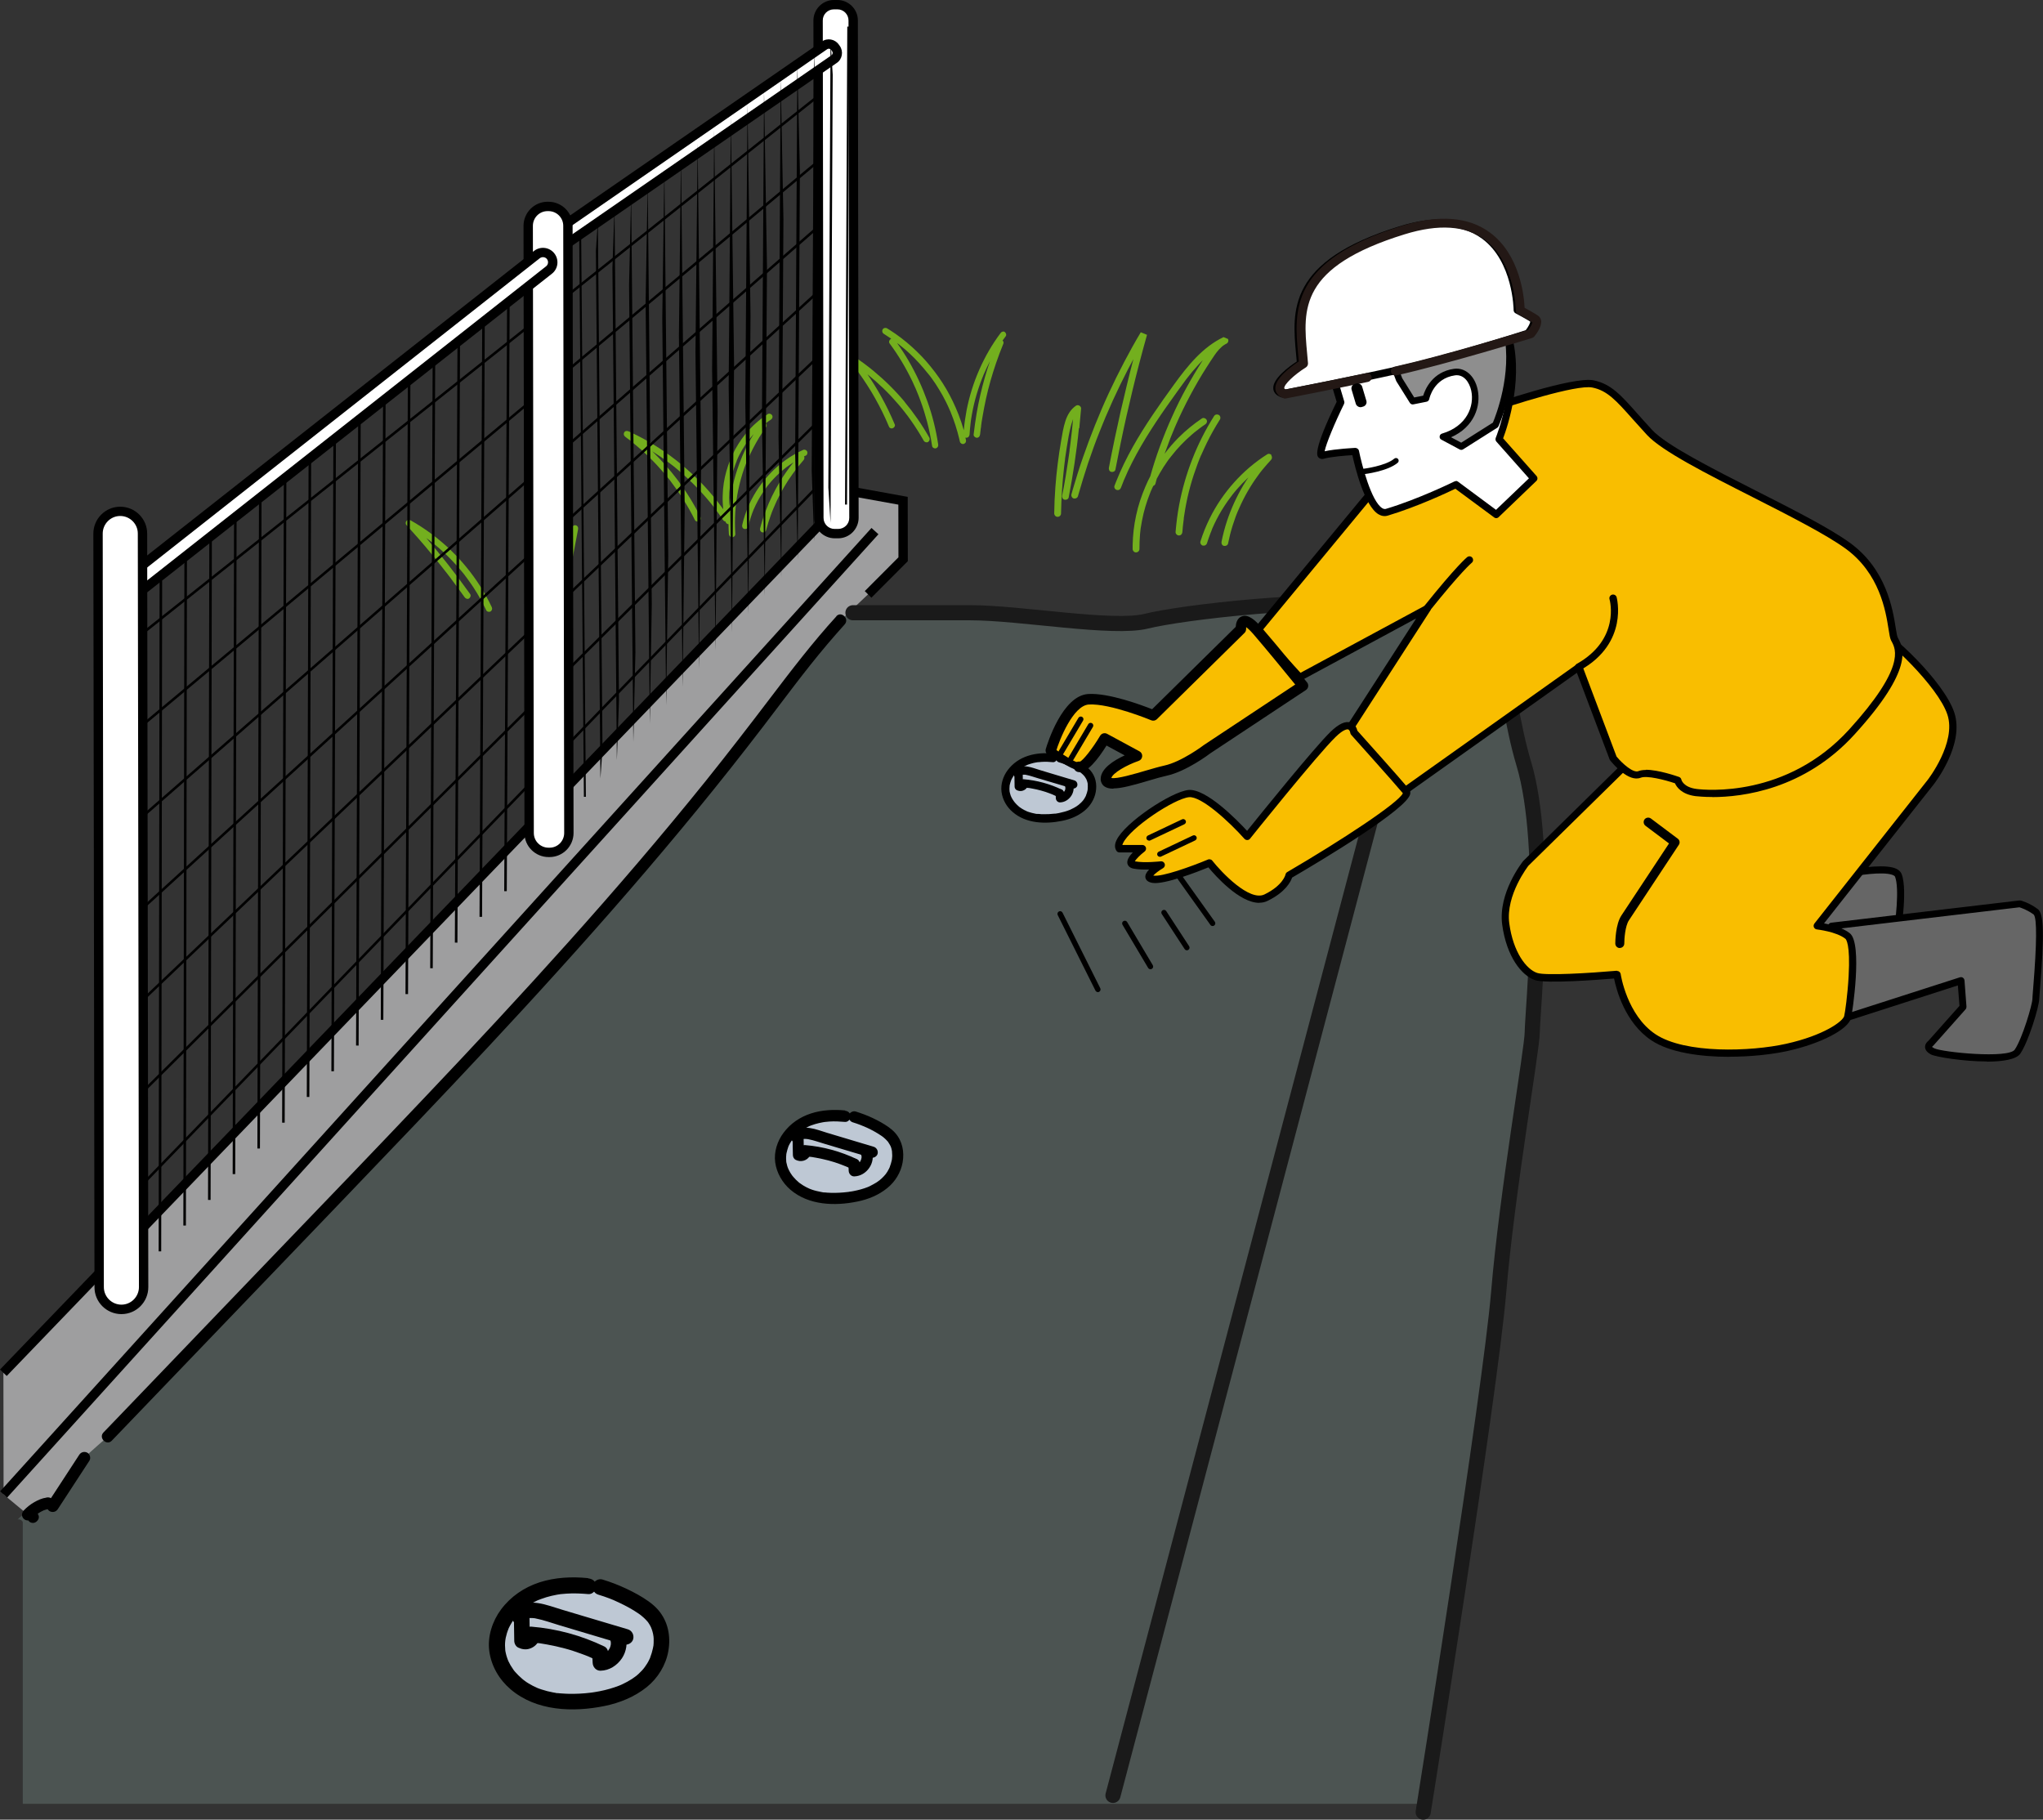 <?xml version="1.0" encoding="UTF-8"?><svg id="_レイヤー_2" xmlns="http://www.w3.org/2000/svg" viewBox="0 0 216 192.38"><rect x="0" y="0" width="216" height="192.38" fill="#333333" stroke="none"/><defs><style>.cls-1{fill:#231815;}.cls-1,.cls-2,.cls-3,.cls-4,.cls-5,.cls-6,.cls-7,.cls-8,.cls-9,.cls-10{stroke-width:0px;}.cls-2{fill:#8e8e8e;}.cls-3{fill:#666;}.cls-4{fill:#000;}.cls-5{fill:#4c5452;}.cls-6{fill:#f9be00;}.cls-7{fill:#bec8d4;}.cls-8{fill:#73af1e;}.cls-9{fill:#fff;}.cls-11{fill:none;stroke:#1a1a1a;stroke-linecap:round;stroke-linejoin:round;stroke-width:1.6px;}.cls-10{fill:#9e9e9f;}</style></defs><g id="Contents"><path class="cls-8" d="M95.64,42.47c-.97-1.16-2.06-2.24-3.23-3.21-.67-.56-1.38-1.08-2.11-1.57-.14-.09-.34-.04-.43.09-.11.14-.08.31.03.44.08.1.16.2.24.3.04.05.08.1.12.15,0,0,0,0,0,0,0,0,.01.02.02.03.02.03.05.06.07.1.16.21.31.42.46.63.31.43.61.87.89,1.31.57.88,1.08,1.8,1.55,2.74.13.26.26.53.38.8.06.14.12.27.18.41.03.06.06.13.08.19.02.04.03.07.05.11,0,.01.01.03.02.04,0,.01.03.08,0,.02.04.08.07.15.15.2.07.04.18.06.26.03.15-.05.31-.24.23-.41-.42-1-.89-1.98-1.42-2.93-.45-.81-.94-1.6-1.46-2.36,0,0,.01,0,.02.01.58.47,1.14.97,1.68,1.49.54.52,1.05,1.07,1.54,1.64.25.29.49.58.72.88.01.01.02.03.03.04,0,0,.02.03.03.04.02.03.04.05.06.08.06.08.12.15.18.23.11.15.22.31.33.46.49.69.94,1.41,1.36,2.15.09.15.31.22.46.12.15-.1.21-.3.12-.46-.76-1.34-1.64-2.61-2.63-3.8Z"/><path class="cls-8" d="M106.25,35.09c-.18-.09-.35-.03-.46.12-.9,1.2-1.65,2.5-2.25,3.87-.61,1.38-1.06,2.83-1.35,4.32-.13.69-.23,1.39-.29,2.09-.16-.57-.35-1.14-.57-1.7-.36-.91-.78-1.8-1.27-2.64-.49-.84-1.05-1.64-1.67-2.4-.6-.75-1.27-1.44-1.98-2.08-.72-.65-1.5-1.25-2.32-1.77-.1-.07-.2-.13-.31-.19-.15-.09-.38-.04-.46.12-.09.16-.04.36.12.46.27.17.53.34.79.52-.02,0-.04.02-.06.03-.14.09-.23.31-.12.46.93,1.25,1.73,2.59,2.4,3.99.08.17.16.35.24.53.04.09.08.18.12.26.02.04.03.08.05.12,0,.02.02.04.03.07,0,0,0,.02.01.03.15.35.29.71.42,1.07.27.73.5,1.47.7,2.22.22.85.4,1.7.53,2.57.03.17.25.29.41.23.19-.06.26-.23.23-.41-.23-1.55-.61-3.07-1.14-4.55-.53-1.48-1.19-2.92-1.98-4.28-.38-.65-.79-1.28-1.23-1.89.02.01.03.02.05.04,0,0,.01,0,.02.01.02.02.04.03.07.05.05.04.09.07.14.11.18.15.37.3.55.45.72.62,1.38,1.3,1.99,2.02.15.18.3.36.45.55.02.02.06.08.02.02.02.02.03.04.05.06.04.05.08.1.12.15.07.09.14.19.21.28.28.38.54.78.78,1.18.25.4.48.82.69,1.24.11.21.21.43.31.65.05.11.1.21.14.32.02.05.04.1.07.15,0,0,0,0,0,0,0,0,0,.02.01.03.01.03.02.06.03.08.36.88.65,1.79.87,2.71.03.11.05.23.08.34.04.17.25.29.41.23.18-.06.27-.23.23-.41-.02-.09-.04-.17-.06-.26.03.01.07.02.1.02.19,0,.32-.15.34-.34.02-.37.06-.75.1-1.12.01-.09.02-.17.03-.26,0-.03,0-.05.01-.08,0-.05.01-.09.02-.14.03-.18.06-.36.09-.54.13-.73.3-1.45.51-2.15.11-.36.22-.71.35-1.07.06-.17.13-.34.19-.51.03-.08.06-.16.1-.24.02-.04.04-.09.05-.13,0-.02.01-.04.02-.05,0,0,0-.02.01-.03.21-.49.44-.97.68-1.44-.19.55-.37,1.11-.53,1.67-.36,1.26-.66,2.54-.88,3.83-.13.75-.23,1.51-.32,2.26-.02.17.17.34.34.34.2,0,.31-.15.34-.34.02-.17.04-.33.06-.5,0-.07.02-.15.03-.22,0-.04.01-.08.02-.12,0,0,0-.01,0-.02,0-.02,0-.04,0-.06.04-.32.09-.64.15-.96.11-.64.23-1.29.37-1.92.28-1.27.64-2.52,1.06-3.75.24-.7.5-1.39.78-2.07.04-.11,0-.24-.09-.32.11-.15.21-.3.33-.45.11-.14.03-.38-.12-.46ZM102.67,44.57c0-.06,0-.02,0,0h0Z"/><path class="cls-8" d="M77.89,48.74s-.01.03,0,0h0Z"/><path class="cls-8" d="M78.91,48.97c.03-.09.07-.18.11-.26.02-.04.04-.09.05-.13,0,0,0,0,0-.01.01-.03.03-.06.04-.09.15-.36.32-.71.5-1.06.41-.79.87-1.56,1.4-2.28.08-.12.05-.29-.04-.4.01-.01.03-.02.04-.03.08-.06.17-.12.25-.18.08-.06.17-.11.25-.17.15-.09.22-.3.12-.46-.09-.15-.3-.22-.46-.12-.71.46-1.37,1.01-1.94,1.63-.57.62-1.07,1.32-1.48,2.06-.41.75-.73,1.55-.96,2.37-.23.82-.36,1.66-.38,2.51-.02.5,0,.99.06,1.49-.35-.49-.72-.96-1.1-1.42-.58-.7-1.2-1.37-1.86-2-.66-.63-1.34-1.23-2.06-1.79-.73-.57-1.5-1.1-2.29-1.59-.77-.48-1.58-.91-2.4-1.3-.1-.05-.2-.1-.31-.14-.16-.07-.37-.05-.46.12-.09.18-.03.35.12.46.07.06.15.11.22.17.04.03.07.06.11.08,0,0,.02.01.03.02.01.01.05.04.06.04.15.11.29.23.43.35.29.24.58.49.87.74.57.51,1.11,1.04,1.63,1.6.26.28.51.56.76.85.12.15.24.29.36.44.06.07.11.14.17.21.03.04.06.07.09.11.02.02.03.04.05.07,0,0,.01.02.02.03.46.6.9,1.22,1.3,1.86.46.72.88,1.46,1.26,2.23.08.16.31.21.46.12.16-.1.2-.29.12-.46-.69-1.38-1.5-2.69-2.43-3.92-.81-1.07-1.7-2.08-2.66-3.01.62.39,1.23.81,1.82,1.25.04.03.09.07.13.1.02.02.04.03.06.05,0,0,0,0,0,0,0,0,0,0,.01,0,.09.07.19.15.28.22.18.14.35.29.52.43.34.29.67.58.99.89.66.62,1.29,1.27,1.88,1.96.17.19.33.39.49.58.08.1.16.2.24.3.02.02.03.04.05.06,0,0,.01.02.02.03,0,0,0,0,0,.01.04.05.08.1.12.15.31.4.6.82.88,1.24.06.09.16.15.26.16,0,0,0,.02,0,.03.04.14.17.24.31.25,0,.35.02.7.04,1.04.01.17.15.34.34.34.17,0,.35-.15.34-.34-.05-.79-.05-1.58,0-2.38.01-.19.03-.39.05-.58,0-.09.02-.19.03-.28,0-.05.01-.09.02-.14,0-.03,0-.06.01-.08-.01.08,0-.01,0-.02.05-.39.12-.79.2-1.18.16-.77.37-1.53.63-2.28.07-.19.14-.38.21-.56ZM77.13,53.6c-.03-.31-.04-.63-.04-.94,0-.41.03-.81.08-1.22,0-.02,0-.05,0-.07,0,0,0,0,0,0,0-.05.01-.1.02-.15.02-.1.03-.21.05-.31.04-.2.08-.4.13-.6.1-.39.22-.78.36-1.16.04-.1.07-.19.11-.29.02-.04.04-.09.05-.13,0,0,0,0,0,0,0,0,0-.01,0-.02.01-.03.02-.05.03-.08.08-.19.17-.37.26-.55.19-.36.39-.72.62-1.06.11-.17.23-.33.35-.49.01-.02.02-.03.04-.05,0,0,.01-.02.02-.03.03-.04.06-.08.1-.12.06-.08.13-.15.19-.23.06-.07.12-.14.18-.21-.61,1-1.12,2.05-1.52,3.15-.54,1.46-.89,2.99-1.04,4.55Z"/><path class="cls-8" d="M84.9,47.57c-1.25.57-2.39,1.38-3.35,2.36-.96.98-1.76,2.12-2.33,3.37-.32.71-.58,1.45-.75,2.21-.04.17.05.37.23.41.17.04.37-.05.41-.23.07-.33.16-.65.26-.97.05-.16.11-.32.16-.47.03-.08.06-.16.09-.23.01-.03.03-.07.04-.1,0-.02.02-.04.02-.06,0,0,0,0,0,.01,0-.01,0-.02.01-.02.26-.61.58-1.2.95-1.76.09-.14.19-.28.28-.41.04-.06.09-.12.13-.18.02-.03.05-.06.07-.09,0,0,0,0,0,0,.02-.02.04-.05.05-.07.21-.26.42-.51.65-.75.23-.24.46-.47.71-.69.12-.11.25-.22.38-.32.06-.05.12-.1.19-.15,0,0,0,0,0,0,.02-.02.04-.03.06-.05.03-.03.07-.05.1-.07.2-.15.41-.29.63-.43-.53.66-1.02,1.35-1.45,2.07-.59.98-1.1,2.02-1.5,3.1-.23.6-.42,1.2-.58,1.82-.04.17.06.37.23.41.18.04.36-.05.41-.23.14-.54.31-1.08.5-1.6.09-.26.19-.52.3-.77,0-.01.01-.03.02-.04.01-.03.03-.06.04-.09.03-.07.06-.14.09-.21.06-.13.11-.25.17-.38.48-1.01,1.04-1.98,1.7-2.88.09-.12.18-.25.27-.37.03-.03.05-.07.08-.1,0,0,0-.01.01-.02,0,0,.01-.02.02-.03.05-.06.09-.12.14-.18.2-.25.4-.49.61-.73.1-.11.13-.27.06-.4.06-.03.13-.06.19-.09.16-.07.21-.32.12-.46-.11-.17-.29-.2-.46-.12ZM84.22,49.57s0,0,0,0h0Z"/><path class="cls-8" d="M59.97,68.68c-.18-1.66-.17-3.34-.03-5,.03-.41.07-.83.12-1.24.02-.21.05-.42.08-.64,0-.05.01-.1.02-.15,0-.02,0-.04,0-.07,0,0,0-.04,0-.06,0-.02,0-.05,0-.05,0-.02,0-.04,0-.07,0-.06.02-.12.03-.18.12-.83.26-1.66.4-2.49.17-.93.35-1.86.53-2.78.03-.17-.03-.33-.19-.4-.16-.07-.32,0-.42.14-.93,1.31-1.68,2.74-2.24,4.24-.56,1.51-.91,3.08-1.06,4.68-.08.88-.1,1.77-.05,2.66,0,.17.15.34.34.34.17,0,.35-.15.34-.34-.04-.78-.04-1.57.03-2.35.02-.2.03-.4.06-.6.01-.09.02-.19.03-.28,0-.02,0-.04,0-.06,0,0,0-.01,0-.02,0,0,0,0,0,0,0-.05.01-.1.02-.16.06-.39.13-.77.21-1.16.16-.77.38-1.52.64-2.26.07-.18.13-.37.2-.55.03-.09.07-.18.11-.27.02-.04.04-.09.05-.13,0,0,0-.02.01-.03,0,0,.02-.05.03-.06.15-.36.32-.71.5-1.06.14-.27.28-.53.43-.79-.2,1.08-.4,2.17-.56,3.26-.25,1.68-.42,3.37-.44,5.07,0,.94.03,1.89.13,2.83"/><path class="cls-8" d="M49.32,59.97c-1.06-1.3-2.27-2.45-3.61-3.46-.74-.55-1.51-1.06-2.32-1.51-.15-.08-.33-.05-.43.09-.1.13-.09.32.03.44.86.95,1.71,1.91,2.52,2.9.41.49.81.99,1.2,1.49.1.12.2.25.29.37.05.06.1.12.15.19.02.03.05.06.07.09,0,0,.01.01.02.02,0,.01.02.02.03.04.2.25.39.51.58.77.43.58.86,1.16,1.28,1.75.1.14.3.22.46.12.14-.09.23-.31.12-.46-.76-1.06-1.54-2.11-2.34-3.13-.75-.95-1.52-1.89-2.31-2.81.02.02.04.03.06.05.08.06.16.12.25.18.04.03.08.06.12.09.02.02.04.03.06.05,0,0,0,0,0,0,0,0,0,0,0,0,.16.13.32.25.48.38.31.26.62.53.92.81.6.56,1.16,1.15,1.69,1.77.13.16.26.31.39.47.03.04.07.08.1.13.01.01.02.03.03.04,0,0,.02.02.02.03.06.08.12.16.18.24.24.33.48.66.7,1,.5.77.96,1.58,1.35,2.41.07.16.32.21.46.12.16-.11.2-.29.12-.46-.71-1.51-1.62-2.93-2.68-4.22Z"/><path class="cls-8" d="M120.61,35.13c-.62,1.04-1.21,2.1-1.77,3.17-.56,1.07-1.1,2.16-1.61,3.26-.52,1.12-1,2.25-1.46,3.39-.45,1.12-.87,2.26-1.27,3.4-.4,1.15-.76,2.31-1.1,3.48-.04.14-.08.29-.12.43-.05.18.06.4.25.44.19.04.39-.06.44-.25.33-1.16.68-2.31,1.06-3.46.39-1.15.8-2.29,1.25-3.41.11-.28.22-.56.34-.84.06-.14.11-.27.17-.41.03-.07.06-.13.08-.2,0-.02.01-.03.02-.05,0,0,0,0,0,0,0,0,0,0,0,0,.02-.04.03-.07.05-.11.24-.56.48-1.11.73-1.66.5-1.1,1.03-2.18,1.58-3.25.19-.36.38-.73.58-1.09-.24.92-.48,1.85-.7,2.78-.45,1.84-.87,3.69-1.26,5.55-.22,1.05-.43,2.1-.63,3.15-.03.18.05.4.25.44.18.04.41-.05.44-.25.36-1.87.74-3.74,1.16-5.61.42-1.85.86-3.69,1.34-5.53.27-1.04.55-2.07.84-3.1"/><path class="cls-8" d="M114.11,45.27c.07-.69.13-1.38.19-2.07.02-.27-.32-.46-.54-.31-.57.39-.91.98-1.12,1.63-.22.67-.33,1.38-.45,2.08-.28,1.63-.49,3.27-.61,4.92-.07.92-.11,1.84-.12,2.76,0,.19.17.37.36.36.2,0,.36-.16.36-.36.03-1.6.13-3.19.31-4.78.02-.2.05-.4.07-.6.01-.09.02-.19.04-.28,0,0,0,0,0,0,0,0,0,0,0,0,0-.02,0-.05,0-.07,0-.05.01-.11.02-.16.06-.4.12-.79.18-1.19.12-.72.23-1.45.42-2.15.04-.17.09-.33.15-.49.01-.04.03-.07.04-.11,0,0,0-.01,0-.02,0-.01,0-.02.01-.03,0-.02.02-.04.03-.06-.08.83-.16,1.66-.27,2.49-.02.15-.04.3-.06.46,0,.07-.02.14-.03.21,0,.04,0,.07-.01.11,0,.02,0,.04,0,.05,0,0,0,0,0,.01-.04.3-.08.61-.13.91-.09.6-.18,1.19-.28,1.79-.11.68-.24,1.35-.37,2.02-.04.18.05.4.25.44.18.04.4-.05.44-.25.23-1.2.44-2.41.62-3.62.18-1.22.34-2.45.46-3.68Z"/><path class="cls-8" d="M129.36,35.64c-1.09.52-2.05,1.28-2.89,2.14-.85.87-1.6,1.85-2.32,2.84-.78,1.07-1.54,2.15-2.28,3.24-.74,1.1-1.45,2.22-2.1,3.38-.66,1.18-1.26,2.4-1.76,3.66-.06.15-.12.3-.18.46-.07.18.07.4.25.44.21.05.37-.06.44-.25.06-.15.12-.3.18-.46.03-.08.06-.15.09-.23.01-.04.03-.07.04-.11,0-.01.01-.03.02-.04,0,0,.01-.02.02-.04.13-.3.26-.61.4-.91.28-.59.58-1.18.89-1.75.63-1.16,1.33-2.28,2.06-3.39.73-1.1,1.49-2.17,2.26-3.24.17-.24.35-.49.53-.73.09-.12.18-.24.27-.37.04-.06.08-.11.12-.16.02-.03.04-.05.06-.08.01-.02.02-.03.04-.05,0,0,0,0,0,0,0,0,0,0,0,0,.36-.47.74-.93,1.14-1.36.17-.19.35-.37.53-.55-.61.95-1.19,1.92-1.73,2.91-.55,1-1.06,2.02-1.52,3.06-.48,1.05-.91,2.13-1.31,3.21-.37,1.01-.7,2.04-.99,3.08-.19.36-.36.72-.52,1.1-.42.98-.76,2-.98,3.04-.23,1.04-.35,2.1-.37,3.17,0,.13,0,.26,0,.39,0,.19.16.37.36.36.19,0,.36-.16.36-.36,0-.52.02-1.03.06-1.55.01-.13.03-.26.04-.38,0-.06.01-.12.02-.18,0-.01,0-.03,0-.04,0-.08,0,.01,0,.01,0,0,.01-.1.02-.11.04-.25.08-.5.13-.75.19-1.01.49-2,.87-2.95.02-.06.05-.12.07-.18.01-.03.02-.06.04-.09.01-.03,0,0,0,.02,0-.02.01-.03.02-.05.05-.12.1-.24.16-.35.01-.02.02-.05.03-.07.11-.04.2-.12.23-.24.05-.17.1-.34.14-.52.22-.41.45-.82.7-1.21.14-.22.28-.43.43-.64.07-.11.15-.21.23-.31.04-.05.07-.1.11-.14.02-.03.04-.05.06-.08,0,0,0,0,0,0,0,0,.01-.02.02-.02.32-.41.65-.8,1.01-1.17.35-.37.73-.73,1.12-1.07.19-.17.39-.33.59-.48.01-.01.03-.02.04-.03,0,0,0,0,0,0,0,0,0,0,0,0,.01-.01.03-.02.04-.03.05-.04.1-.08.15-.12.1-.08.21-.15.31-.23.11-.07.21-.15.32-.22.16-.1.24-.32.13-.49-.1-.16-.33-.24-.49-.13-.88.59-1.71,1.27-2.46,2.02-.53.53-1.03,1.11-1.48,1.71,0-.01,0-.02.01-.03.19-.53.39-1.06.59-1.59.1-.26.21-.52.32-.78.01-.03.02-.06.04-.09,0-.02.02-.04.03-.06,0,0,0,0,0-.01,0,0,0-.02,0-.02,0-.01.01-.03.02-.04.01-.03.03-.07.04-.1.06-.13.11-.26.17-.39.45-1.03.95-2.05,1.48-3.05.53-.99,1.09-1.97,1.7-2.92.29-.46.59-.92.9-1.37.04-.05.07-.1.11-.15.02-.02.03-.05.05-.07,0-.01.02-.02.02-.03,0,0,0,0,0,0,.08-.1.17-.2.25-.3.08-.09.17-.18.27-.27.04-.04.09-.08.13-.11.01,0,.02-.02.03-.03,0,0,.02-.01.03-.02,0,0,0,0,0,0,.02-.01.03-.02.05-.03.1-.07.21-.14.32-.19.17-.09.23-.34.13-.49"/><path class="cls-8" d="M127,48.12s0-.02.01-.03c.02-.05.05-.11.07-.16.17-.38.34-.76.53-1.14.41-.84.87-1.65,1.37-2.44.1-.16.04-.4-.13-.49-.18-.09-.39-.04-.49.13-.91,1.44-1.68,2.96-2.3,4.55-.61,1.56-1.08,3.19-1.39,4.84-.18.95-.3,1.91-.38,2.87-.01.19.18.37.36.36.21,0,.34-.16.36-.36.03-.42.07-.83.13-1.25,0-.05.01-.09.02-.14,0,0,0-.04,0-.06,0-.02,0-.04,0-.04.01-.11.03-.21.05-.31.03-.21.07-.42.1-.63.14-.81.32-1.62.54-2.42.22-.8.48-1.58.77-2.36.07-.2.15-.4.23-.59.04-.09.07-.18.11-.26,0,0,.03-.07.02-.06Z"/><path class="cls-8" d="M134.44,48.12c-.11-.14-.31-.19-.46-.09-1.3.82-2.48,1.83-3.5,2.97-1.02,1.14-1.9,2.42-2.58,3.8-.39.79-.72,1.6-.98,2.44-.06.18.07.4.25.44.2.04.38-.06.44-.25.11-.36.24-.71.37-1.06.03-.08.07-.17.1-.25.02-.04.03-.08.05-.12-.04.08,0,0,0-.02.01-.03.02-.05.03-.08.07-.17.15-.34.23-.51.32-.67.68-1.32,1.09-1.94.21-.32.42-.62.65-.92.03-.03.05-.07.08-.1,0,0,.02-.03.02-.03,0,0,0-.01.01-.02.06-.08.12-.16.18-.23.12-.14.23-.28.35-.42.38-.44.79-.86,1.22-1.26-.2.29-.39.59-.57.89-.69,1.17-1.26,2.42-1.69,3.71-.24.72-.43,1.45-.58,2.2-.04.18.05.4.25.44.18.04.4-.05.44-.25.13-.65.29-1.29.49-1.92.1-.32.21-.63.32-.94.06-.16.12-.32.19-.48.02-.04.03-.07.05-.11,0-.01.02-.06.03-.07.03-.07.06-.13.09-.2.53-1.22,1.2-2.38,1.98-3.45.06-.08.11-.15.17-.23.03-.04.05-.07.08-.11.01-.02.02-.03.04-.05,0,0,0,0,0,0,0,0,0,0,0,0,.11-.15.23-.29.35-.43.24-.29.49-.57.75-.85.12-.13.14-.33.03-.47Z"/><path class="cls-5" d="M150.6,190.7c1.78-11.66,3.55-23.32,5.33-34.98,0,0,5.87-44.27,7.13-53.25,1.25-8.98-2.3-22.35-4.18-30.07-1.88-7.73-3.55-8.14-9.4-8.98-11.19-1.6-30.24,2.19-30.24,2.19-2.42.36-4.87-.09-7.29-.44-7.34-1.04-14.82-1.06-22.17-.07l-.47-.38c-3.15,3.43-5.91,7.2-8.74,10.9-14.28,18.65-30.6,35.61-46.89,52.53-2.65,2.75-5.3,5.5-7.94,8.25-5.1,5.3-10.19,10.59-15.29,15.89l-2.52,2.25c-1.13,1.73-2.27,3.46-3.4,5.19l-.51-.3c-.75.1-1.65.66-2.16,1.22.21-.07.47.06.55.27v29.78h148.21Z"/><path class="cls-10" d="M91.78,62.84l3.71-3.72v-6.19s-5.45-.98-5.45-.98L.36,145.13l.02,12.87,2.57,2.13c1.49-1.5,2.62-.9,2.62-.9l3.34-5.12c.44-.45,2.48-2.22,2.48-2.22,33.52-34.57,56.56-58.95,65.61-71.33,5.49-7.51,11.86-14.96,11.86-14.96l2.91-2.76Z"/><rect class="cls-4" x="-22.22" y="106.58" width="137.33" height=".99" transform="translate(-64.12 69.69) rotate(-47.87)"/><polygon class="cls-4" points=".71 145.47 0 144.79 89.86 51.42 95.97 52.53 95.98 59.33 92.13 63.19 91.43 62.49 94.99 58.92 94.98 53.35 90.2 52.49 .71 145.47"/><rect class="cls-4" x="4.48" y="38.34" width="92.83" height=".27" transform="translate(-12.89 40.03) rotate(-38.49)"/><rect class="cls-4" x="3.62" y="46.71" width="94.35" height=".27" transform="translate(-18.22 43.42) rotate(-39.84)"/><rect class="cls-4" x="2.75" y="55.09" width="95.92" height=".27" transform="translate(-23.81 46.95) rotate(-41.11)"/><rect class="cls-4" x="1.84" y="63.46" width="97.55" height=".27" transform="translate(-29.64 50.73) rotate(-42.38)"/><rect class="cls-4" x=".92" y="71.84" width="99.22" height=".27" transform="translate(-35.7 54.7) rotate(-43.6)"/><rect class="cls-4" x="-.03" y="80.21" width="100.93" height=".27" transform="translate(-41.96 58.86) rotate(-44.79)"/><rect class="cls-4" x="-.99" y="88.59" width="102.68" height=".27" transform="translate(-48.43 63.24) rotate(-45.96)"/><path class="cls-4" d="M88.43,65.16c-2.51,2.75-4.77,5.71-7.02,8.67s-4.49,5.86-6.8,8.74c-4.67,5.8-9.52,11.45-14.49,17-4.97,5.55-10.05,11.01-15.18,16.41-5.19,5.48-10.43,10.92-15.66,16.36-5.44,5.66-10.87,11.33-16.31,16.99-.68.7-1.35,1.41-2.03,2.11-.55.57.32,1.45.88.87,5.44-5.67,10.88-11.34,16.33-17.01,5.26-5.48,10.52-10.95,15.76-16.45,5.14-5.4,10.24-10.83,15.23-16.36,4.99-5.52,9.88-11.14,14.6-16.91,2.36-2.88,4.67-5.8,6.93-8.75s4.43-5.92,6.82-8.74c.59-.7,1.2-1.39,1.81-2.07.54-.59-.34-1.46-.88-.87h0Z"/><path class="cls-4" d="M8.38,153.8c-1.11,1.71-2.23,3.41-3.34,5.12-.18.27-.06.7.22.85.31.16.66.07.85-.22,1.11-1.71,2.23-3.41,3.34-5.12.18-.27.06-.7-.22-.85-.31-.16-.66-.07-.85.22h0Z"/><path class="cls-4" d="M4.91,158.33c-.46.06-.9.26-1.3.49s-.78.53-1.1.87c-.18.2-.25.51-.1.75s.43.36.7.28c.03,0,.05-.01.08-.02l-.16.02s.07,0,.11,0l-.16-.02s.05.02.08.02c-.1-.05-.13-.06-.07-.03.04.02.03.02-.02-.02-.12-.09.06.09-.03-.03-.04-.05-.04-.06-.02-.02.03.06.02.03-.03-.07.06.15.14.28.28.37.13.08.33.11.48.06.29-.1.55-.44.43-.76-.1-.26-.25-.48-.5-.61s-.53-.17-.8-.09c.2.34.4.69.6,1.03.13-.14.28-.27.43-.4.06-.05-.03.02-.04.03.02-.02.05-.03.07-.05.04-.03.08-.06.13-.09.09-.06.18-.12.27-.17.09-.05.17-.1.26-.14.05-.02.09-.04.14-.07.11-.05-.11.04-.04.02.02,0,.04-.02.06-.02.19-.07.38-.12.57-.15.14-.02.3-.17.37-.28.08-.13.11-.33.06-.48s-.14-.29-.28-.37c-.16-.08-.3-.09-.48-.06h0Z"/><path class="cls-9" d="M88.33.5h.11c.99,0,1.8.81,1.8,1.8v52.32c0,.99-.81,1.8-1.8,1.8h-.11c-.99,0-1.8-.81-1.8-1.8V2.3c0-.99.81-1.8,1.8-1.8Z" transform="translate(-.04 .14) rotate(-.09)"/><path class="cls-4" d="M88.62,56.91h-.37c-1.19,0-2.17-.97-2.17-2.16l-.08-52.58c0-1.19.97-2.17,2.16-2.17h.37c1.19,0,2.17.97,2.17,2.16l.08,52.58c0,1.19-.97,2.17-2.16,2.17ZM88.16.99c-.65,0-1.18.53-1.17,1.18l.08,52.58c0,.65.53,1.18,1.18,1.17h.37c.65,0,1.18-.53,1.17-1.18l-.08-52.58c0-.65-.53-1.18-1.18-1.17h-.37Z"/><path class="cls-9" d="M55.76,14.59h35.03c.44,0,.8.36.8.8v.17c0,.44-.36.8-.8.8h-35.03c-.44,0-.8-.36-.8-.8v-.17c0-.44.36-.8.8-.8Z" transform="translate(4.2 44.41) rotate(-34.66)"/><path class="cls-4" d="M58.91,26.8c-.41,0-.82-.19-1.07-.56h0s-.1-.14-.1-.14c-.2-.28-.27-.63-.21-.97.06-.34.25-.64.54-.83l28.82-19.91c.59-.41,1.39-.26,1.8.33l.1.14c.2.28.27.63.21.97-.06.34-.25.64-.54.83l-28.82,19.91c-.22.15-.48.23-.73.23ZM58.66,25.68c.09.14.29.17.42.08l28.82-19.91c.07-.05.11-.11.13-.2s0-.16-.05-.23l-.1-.14c-.09-.14-.29-.17-.42-.08l-28.82,19.91c-.07.05-.11.11-.13.2-.01.08,0,.16.05.23l.1.14Z"/><rect class="cls-9" x="55.89" y="21.82" width="4.21" height="68.29" rx="2.04" ry="2.04" transform="translate(-.09 .09) rotate(-.09)"/><path class="cls-4" d="M58.1,90.61h-.1c-1.4,0-2.55-1.14-2.55-2.54l-.1-64.19c0-1.4,1.14-2.55,2.54-2.55h.1c1.4,0,2.55,1.14,2.55,2.54l.1,64.19c0,1.4-1.14,2.55-2.54,2.55ZM57.89,22.32c-.86,0-1.55.7-1.55,1.56l.1,64.19c0,.86.7,1.55,1.56,1.55h.1c.86,0,1.55-.7,1.55-1.56l-.1-64.19c0-.86-.7-1.55-1.56-1.55h-.1Z"/><path class="cls-9" d="M13.35,62.42h0c-.35-.45-.27-1.1.17-1.45L56.77,26.92c.45-.35,1.1-.27,1.45.17h0c.35.45.27,1.1-.17,1.45L14.8,62.59c-.45.35-1.1.27-1.45-.17Z"/><path class="cls-4" d="M14.16,63.31c-.45,0-.9-.2-1.21-.58h0c-.25-.32-.36-.72-.32-1.13s.25-.77.57-1.02L56.46,26.53c.66-.52,1.63-.41,2.15.26.52.66.41,1.63-.26,2.15L15.11,62.98c-.28.22-.61.33-.94.33ZM13.74,62.11c.18.23.52.27.76.09L57.74,28.15c.23-.18.27-.52.09-.76-.18-.23-.52-.27-.76-.09L13.83,61.36c-.11.09-.18.22-.2.36-.02.14.02.28.11.4h0Z"/><path class="cls-9" d="M12.84,138.43h0c-1.29,0-2.35-1.05-2.35-2.35l-.12-79.67c0-1.29,1.05-2.35,2.35-2.35h0c1.29,0,2.35,1.05,2.35,2.35l.12,79.67c0,1.29-1.05,2.35-2.35,2.35Z"/><path class="cls-4" d="M12.84,138.93c-1.57,0-2.85-1.27-2.85-2.84l-.12-79.67c0-1.57,1.27-2.85,2.84-2.85s2.85,1.27,2.85,2.84l.12,79.67c0,1.57-1.27,2.85-2.84,2.85ZM12.71,54.55c-1.02,0-1.85.84-1.85,1.86l.12,79.67c0,1.02.84,1.85,1.86,1.85s1.85-.84,1.85-1.86l-.12-79.67c0-1.02-.84-1.85-1.86-1.85Z"/><rect class="cls-4" x="-18.49" y="96.7" width="70.91" height=".27" transform="translate(-79.9 113.67) rotate(-89.92)"/><rect class="cls-4" x="-15.56" y="94.29" width="70.29" height=".27" transform="translate(-74.88 113.86) rotate(-89.91)"/><rect class="cls-4" x="-12.64" y="91.88" width="69.67" height=".27" transform="translate(-69.86 114.04) rotate(-89.89)"/><rect class="cls-4" x="-9.71" y="89.47" width="69.06" height=".27" transform="translate(-64.85 114.23) rotate(-89.88)"/><rect class="cls-4" x="-6.79" y="87.06" width="68.44" height=".27" transform="translate(-59.83 114.42) rotate(-89.86)"/><rect class="cls-4" x="-3.86" y="84.65" width="67.82" height=".27" transform="translate(-54.81 114.61) rotate(-89.85)"/><rect class="cls-4" x="-.94" y="82.24" width="67.21" height=".27" transform="translate(-49.8 114.8) rotate(-89.84)"/><rect class="cls-4" x="1.99" y="79.82" width="66.59" height=".27" transform="translate(-44.79 114.99) rotate(-89.82)"/><rect class="cls-4" x="4.91" y="77.41" width="65.97" height=".27" transform="translate(-39.78 115.19) rotate(-89.81)"/><rect class="cls-4" x="7.84" y="75" width="65.36" height=".27" transform="translate(-34.77 115.38) rotate(-89.79)"/><rect class="cls-4" x="10.76" y="72.59" width="64.74" height=".27" transform="translate(-29.76 115.58) rotate(-89.78)"/><rect class="cls-4" x="13.69" y="70.18" width="64.12" height=".27" transform="translate(-24.75 115.77) rotate(-89.77)"/><rect class="cls-4" x="16.61" y="67.77" width="63.51" height=".27" transform="translate(-19.75 115.97) rotate(-89.75)"/><rect class="cls-4" x="19.54" y="65.35" width="62.89" height=".27" transform="translate(-14.74 116.17) rotate(-89.74)"/><rect class="cls-4" x="22.46" y="62.94" width="62.27" height=".27" transform="translate(-9.74 116.37) rotate(-89.72)"/><rect class="cls-4" x="61.49" y="24.74" width=".21" height="59.5" transform="translate(-.46 .52) rotate(-.48)"/><polygon class="cls-4" points="63.48 82.31 63 26.53 63.21 23.37 63.7 79.15 63.48 82.31"/><polygon class="cls-4" points="65.22 80.37 64.75 28.31 64.97 22 65.44 74.06 65.22 80.37"/><polygon class="cls-4" points="66.96 78.44 66.51 30.1 66.73 20.62 67.18 68.97 66.96 78.44"/><polygon class="cls-4" points="68.7 76.51 68.26 31.89 68.48 19.25 68.91 63.88 68.7 76.51"/><polygon class="cls-4" points="70.43 74.58 70.02 33.68 70.24 17.88 70.65 58.79 70.43 74.58"/><polygon class="cls-4" points="72.17 72.65 71.78 35.46 72 16.51 72.39 53.7 72.17 72.65"/><polygon class="cls-4" points="73.91 70.72 73.53 37.25 73.76 15.14 74.13 48.61 73.91 70.72"/><polygon class="cls-4" points="75.65 68.79 75.29 39.04 75.51 13.77 75.87 43.52 75.65 68.79"/><polygon class="cls-4" points="77.39 66.86 77.04 40.83 77.27 12.4 77.61 38.43 77.39 66.86"/><polygon class="cls-4" points="79.12 64.93 78.8 42.61 79.03 11.03 79.35 33.34 79.12 64.93"/><polygon class="cls-4" points="80.86 63 80.56 44.4 80.78 9.66 81.09 28.25 80.86 63"/><polygon class="cls-4" points="82.6 61.06 82.31 46.19 82.54 8.29 82.83 23.16 82.6 61.06"/><polygon class="cls-4" points="84.34 59.13 84.07 47.98 84.3 6.92 84.57 18.07 84.34 59.13"/><polygon class="cls-4" points="86.08 57.2 85.82 49.76 86.06 5.55 86.31 12.99 86.08 57.2"/><polygon class="cls-4" points="87.81 55.27 87.58 51.55 87.81 4.18 88.04 7.9 87.81 55.27"/><rect class="cls-4" x="64.29" y="27.97" width="50.53" height=".21" transform="translate(61.07 117.5) rotate(-89.73)"/><line class="cls-11" x1="150.47" y1="65.68" x2="117.67" y2="189.81"/><path class="cls-11" d="M150.47,191.58s7.09-44.33,7.98-54.97c.89-10.64,3.55-25.71,3.55-27.49s1.77-19.51-.89-28.37c-2.66-8.87-.89-15.96-11.53-16.85-10.64-.89-24.83.89-28.37,1.77-3.55.89-13.3-.89-18.62-.89h-12.41"/><path class="cls-7" d="M67.35,169.5c-1.22-.73-2.52-1.3-3.88-1.71l-1.31-.13c-2.24-.23-4.6,0-6.53,1.16-1.93,1.15-3.33,3.36-3.08,5.59.23,2.03,1.76,3.76,3.61,4.62,1.85.86,3.98.97,6.01.76,2.28-.24,4.63-.92,6.23-2.57,1.59-1.65,2.14-4.45.73-6.26-.47-.61-1.12-1.06-1.78-1.46Z"/><path class="cls-4" d="M62.15,166.84c-1.7-.17-3.48-.08-5.12.45-1.63.54-3.03,1.49-4.06,2.87-.92,1.24-1.44,2.85-1.24,4.39.21,1.59,1.05,3.02,2.26,4.05,2.71,2.31,6.59,2.44,9.93,1.76,1.61-.33,3.16-.96,4.45-1.99,1.17-.94,2.03-2.32,2.29-3.81.28-1.58-.03-3.18-1.11-4.4-.58-.65-1.35-1.14-2.1-1.57-.8-.45-1.64-.84-2.49-1.17-.41-.16-.84-.3-1.26-.43s-.92.15-1.02.58.13.89.58,1.02c.4.12.79.25,1.18.4.09.03.18.07.27.11.03.01.27.11.15.06.19.08.38.17.57.26.72.34,1.44.72,2.1,1.18.09.06.17.12.25.18-.11-.08.07.06.1.09.15.12.29.25.42.39.06.07.12.14.18.2.09.1-.06-.1,0,0,.02.03.04.05.06.08.1.14.18.29.26.44.01.03.11.23.06.13s.04.11.05.14c.05.15.1.3.13.45.02.07.03.14.04.22.02.13-.02-.02,0-.03,0,0,0,.09.01.09.02.17.03.34.02.51,0,.15,0,.3-.02.45,0,.01,0,.09-.01.1.02-.01.03-.16,0-.03-.01.09-.03.17-.05.26-.07.32-.16.63-.28.94,0,.02-.05.12,0,.02.04-.1-.01.03-.02.05-.03.07-.07.14-.1.21-.07.15-.15.29-.24.43s-.18.27-.28.41c.09-.13-.01.01-.05.06-.06.07-.11.13-.17.2-.11.12-.23.24-.35.35-.06.06-.13.11-.19.17-.04.03-.07.06-.11.09-.06.05-.07.05,0,0-.29.22-.59.42-.91.59-.15.08-.3.16-.45.23-.08.04-.15.07-.23.11-.02,0-.16.07-.07.03s-.11.04-.1.04c-.33.13-.67.24-1.01.34s-.72.19-1.08.26c-.17.03-.34.06-.51.09-.09.01-.17.03-.26.04-.03,0-.16.02,0,0-.05,0-.1.01-.15.02-.79.1-1.59.14-2.38.12-.2,0-.41-.02-.61-.03-.1,0-.19-.02-.29-.02-.04,0-.08,0-.12-.01,0,0-.22-.03-.13-.01s-.05,0-.05,0c-.05,0-.11-.02-.16-.03-.09-.02-.19-.03-.28-.05-.2-.04-.4-.08-.59-.13s-.39-.11-.58-.17c-.09-.03-.18-.06-.27-.09-.04-.01-.3-.12-.18-.07-.33-.14-.64-.3-.95-.49-.14-.08-.27-.17-.4-.27-.03-.02-.21-.16-.14-.1.08.06-.01-.01-.02-.02-.04-.04-.09-.07-.13-.11-.26-.22-.5-.46-.73-.72-.05-.06-.1-.12-.15-.18.1.13-.02-.03-.05-.08-.1-.14-.19-.28-.28-.43-.08-.14-.15-.27-.22-.42-.02-.04-.12-.29-.05-.11-.03-.08-.07-.17-.09-.25-.05-.15-.1-.3-.13-.45-.02-.08-.04-.15-.05-.23,0-.04-.01-.09-.02-.13-.03-.12.02.2,0-.01-.03-.33-.04-.66,0-1,0-.03,0-.07.01-.1-.02.18,0,.06,0,.02.01-.08.03-.16.04-.24.04-.17.08-.33.13-.5.03-.09.06-.17.09-.26.01-.03.1-.24.06-.16-.04.09,0-.01.01-.03.02-.04.04-.08.06-.13.04-.08.08-.17.13-.25.08-.14.16-.28.25-.42.05-.08.1-.16.16-.23.03-.04.19-.25.08-.11.21-.27.44-.52.69-.75.13-.12.26-.23.4-.34.12-.1-.07.05.05-.04.09-.06.17-.12.26-.18.3-.2.62-.38.95-.53.05-.02.09-.04.14-.06.02-.01.15-.06.02,0,.07-.03.14-.06.22-.09.19-.07.39-.14.59-.2.37-.11.76-.2,1.14-.27.09-.02.18-.03.27-.04.1-.02-.01,0-.03,0,.05,0,.1-.01.16-.02.2-.02.39-.04.59-.05.39-.03.79-.03,1.18-.02s.76.04,1.14.07c.43.04.85-.41.83-.83-.02-.49-.37-.78-.83-.83h0Z"/><path class="cls-4" d="M55.63,171.29s.04-.07.05-.1c.07-.14-.02.05-.03.04,0,0,.06-.07.07-.08.1-.11-.03.05-.05.03,0,0,.08-.05.09-.05.14-.1-.13.03-.03,0,.08-.02.16-.05.24-.07.16-.04-.06,0-.05,0,0,0,.1,0,.12,0,.08,0,.16,0,.24,0s.16.01.24.02c.16.01-.02,0-.04,0,.06,0,.13.02.18.03.84.16,1.65.47,2.47.71,1.35.4,2.7.8,4.05,1.21.92.27,1.84.55,2.75.82.42.12.92-.15,1.02-.58s-.13-.89-.58-1.02c-1.57-.47-3.13-.93-4.7-1.4-.74-.22-1.47-.44-2.21-.66-.85-.25-1.7-.58-2.58-.71-1-.15-2.18-.03-2.69.98-.2.39-.11.92.3,1.14.38.2.92.11,1.14-.3h0Z"/><path class="cls-4" d="M56.16,173.64c.31.03.61.06.92.09.27.03-.16-.02.11.02.08.01.17.02.25.04.14.02.28.04.41.07.62.11,1.23.25,1.84.41s1.18.35,1.75.56c.14.05.29.11.43.16.08.03.16.06.23.09l.08.03c-.06-.02-.06-.03,0,0,.3.13.59.26.88.4.39.19.91.12,1.14-.3.2-.37.12-.93-.3-1.14-2.43-1.17-5.04-1.88-7.73-2.1-.43-.04-.85.41-.83.83.02.48.37.79.83.83h0Z"/><path class="cls-4" d="M54.33,170.84c.01.87.03,1.74.04,2.62,0,.28.15.59.41.72.37.18.78.25,1.18.13s.72-.36.93-.71c.23-.37.09-.93-.3-1.14-.41-.22-.89-.09-1.14.3-.01.02-.02.04-.04.06l.13-.17s-.08.09-.12.12l.17-.13c-.06.04-.11.08-.18.11l.2-.08c-.07.03-.13.04-.2.06l.22-.03c-.07,0-.14,0-.21,0l.22.03c-.06,0-.11-.02-.17-.04l.2.08s-.04-.02-.06-.03l.41.72c-.01-.87-.03-1.74-.04-2.62,0-.43-.38-.85-.83-.83s-.84.36-.83.83h0Z"/><path class="cls-4" d="M62.61,174.82c.02.33.03.66.05.98.02.44.36.84.83.83.94-.02,1.75-.55,2.27-1.32.46-.69.64-1.66.33-2.45-.08-.21-.18-.38-.38-.5-.18-.1-.44-.15-.64-.08s-.39.19-.5.38-.16.44-.08.64c.05.13.09.26.11.4l-.03-.22c.02.17.02.34,0,.51l.03-.22c-.03.18-.08.36-.15.53l.08-.2c-.05.12-.11.24-.19.35-.02.03-.04.06-.06.09-.08.12.04-.07.06-.07-.02,0-.12.13-.14.16-.04.05-.09.09-.14.13-.02.02-.04.04-.07.06.2-.18.11-.09.06-.05-.11.08-.23.14-.36.2l.2-.08c-.14.06-.28.1-.43.12l.22-.03c-.07,0-.14.01-.21.02l.83.83c-.02-.33-.03-.66-.05-.98-.02-.43-.37-.85-.83-.83-.43.02-.85.37-.83.83h0Z"/><path class="cls-7" d="M93.07,119.3c-.87-.52-1.8-.93-2.76-1.22l-.94-.09c-1.59-.16-3.27,0-4.65.83-1.37.82-2.37,2.39-2.19,3.98.16,1.45,1.25,2.67,2.57,3.29,1.32.61,2.83.69,4.28.54,1.62-.17,3.3-.66,4.43-1.83,1.13-1.17,1.52-3.17.52-4.46-.34-.43-.8-.75-1.27-1.04Z"/><path class="cls-4" d="M89.37,117.4c-1.21-.12-2.48-.06-3.64.32-1.16.38-2.16,1.06-2.89,2.04-.66.88-1.03,2.03-.88,3.13s.75,2.15,1.61,2.89c1.93,1.65,4.69,1.74,7.07,1.25,1.15-.23,2.25-.68,3.16-1.42.84-.67,1.44-1.65,1.63-2.71.2-1.12-.02-2.27-.79-3.13-.41-.46-.96-.81-1.5-1.12-.57-.32-1.16-.6-1.77-.83-.3-.11-.6-.22-.9-.31s-.66.11-.73.41.1.63.41.73c.28.09.57.18.84.29.06.02.13.05.19.08.02,0,.19.08.11.04.14.06.27.12.41.18.51.24,1.02.52,1.49.84.06.04.12.08.18.13-.08-.06.05.04.07.06.1.09.21.18.3.28.04.05.08.1.13.14.06.07-.05-.07,0,0,.01.02.03.04.04.06.07.1.13.2.19.31.01.02.08.17.05.09s.03.08.04.1c.04.11.07.21.09.32.01.05.02.1.03.15.02.09-.02-.01,0-.02,0,0,0,.06,0,.07.01.12.02.24.02.36,0,.11,0,.21-.02.32,0,0,0,.07,0,.07.01,0,.02-.11,0-.02-.01.06-.02.12-.03.18-.05.23-.12.45-.2.67,0,.01-.03.08,0,.02.03-.07,0,.02-.02.04-.02.05-.05.1-.07.15-.05.1-.11.21-.17.31s-.13.19-.2.29c.07-.09,0,0-.04.04-.04.05-.08.09-.12.14-.08.09-.17.17-.25.25-.04.04-.09.08-.14.12-.03.02-.05.04-.08.07-.04.03-.05.04,0,0-.2.16-.42.3-.65.42-.11.06-.21.11-.32.17-.05.03-.11.05-.16.08-.02,0-.12.05-.05.02s-.08.03-.07.03c-.23.09-.47.17-.72.24s-.51.13-.77.18c-.12.02-.24.05-.36.06-.06,0-.12.02-.18.03-.02,0-.12.01,0,0-.03,0-.07,0-.1.01-.56.07-1.13.1-1.7.09-.15,0-.29-.01-.44-.02-.07,0-.14-.01-.2-.02-.03,0-.06,0-.09,0,0,0-.16-.02-.09-.01s-.03,0-.04,0c-.04,0-.08-.01-.11-.02-.07-.01-.13-.02-.2-.04-.14-.03-.28-.06-.42-.09s-.28-.08-.42-.12c-.06-.02-.13-.04-.19-.07-.03-.01-.21-.08-.13-.05-.23-.1-.46-.22-.67-.35-.1-.06-.19-.12-.28-.19-.02-.01-.15-.11-.1-.07.05.04,0,0-.02-.01-.03-.03-.06-.05-.09-.08-.19-.16-.36-.33-.52-.52-.04-.04-.07-.09-.11-.13.07.09-.01-.02-.04-.05-.07-.1-.14-.2-.2-.3-.06-.1-.11-.2-.16-.3-.01-.03-.09-.21-.04-.08-.02-.06-.05-.12-.07-.18-.04-.11-.07-.21-.09-.32-.01-.05-.03-.11-.04-.16,0-.03-.01-.06-.02-.09-.02-.09.01.14,0-.01-.02-.24-.03-.47,0-.71,0-.02,0-.05,0-.07-.01.13,0,.04,0,.01.01-.06.02-.11.03-.17.03-.12.06-.24.09-.35.02-.06.04-.12.06-.19,0-.02.07-.17.04-.11-.03.07,0-.01,0-.02.01-.03.03-.06.04-.09.03-.06.06-.12.09-.18.05-.1.11-.2.18-.3.04-.06.07-.11.11-.16.02-.03.13-.18.06-.08.15-.19.31-.37.49-.53.09-.09.19-.17.28-.25.09-.07-.05.04.04-.03.06-.04.12-.09.18-.13.22-.14.44-.27.68-.38.03-.02.07-.03.1-.05.02,0,.1-.04.01,0,.05-.02.1-.04.15-.06.14-.05.28-.1.42-.14.27-.08.54-.14.81-.19.06-.01.13-.02.19-.03.07-.01,0,0-.02,0,.04,0,.07,0,.11-.01.14-.02.28-.03.42-.04.28-.02.56-.02.84-.01s.54.03.81.05c.31.03.6-.29.59-.59-.02-.35-.26-.56-.59-.59h0Z"/><path class="cls-4" d="M84.73,120.57s.03-.05.04-.07c.05-.1-.01.04-.02.03,0,0,.05-.05.05-.05.07-.08-.02.03-.03.02,0,0,.06-.03.06-.04.1-.07-.09.02-.02,0,.06-.01.11-.03.17-.05.12-.03-.04,0-.04,0,0,0,.07,0,.08,0,.06,0,.11,0,.17,0s.12,0,.17.01c.11,0-.01,0-.03,0,.04,0,.09.01.13.02.59.11,1.18.33,1.76.5.96.29,1.92.57,2.88.86.65.19,1.31.39,1.96.58.3.09.66-.11.73-.41s-.1-.63-.41-.73c-1.11-.33-2.23-.67-3.34-1-.52-.16-1.05-.31-1.57-.47-.6-.18-1.21-.42-1.83-.51-.71-.11-1.55-.02-1.92.7-.14.27-.08.65.21.81.27.14.66.08.81-.21h0Z"/><path class="cls-4" d="M85.1,122.24c.22.02.44.04.65.07.19.02-.11-.02.08.01.06,0,.12.02.18.03.1.02.2.03.29.05.44.08.88.18,1.31.29s.84.25,1.25.4c.1.04.2.08.31.12.06.02.11.04.17.07l.06.02s-.04-.02,0,0c.21.09.42.18.62.28.28.13.65.09.81-.21.14-.26.09-.67-.21-.81-1.73-.83-3.59-1.34-5.5-1.5-.31-.03-.6.29-.59.59.02.34.26.56.59.59h0Z"/><path class="cls-4" d="M83.8,120.25c0,.62.02,1.24.03,1.86,0,.2.11.42.29.51.27.13.55.17.84.09s.51-.26.66-.5c.17-.26.06-.66-.21-.81-.29-.15-.63-.07-.81.21,0,.01-.02.03-.03.04l.09-.12s-.05.06-.09.09l.12-.09s-.08.06-.13.08l.14-.06s-.09.03-.14.04l.16-.02s-.1,0-.15,0l.16.02s-.08-.02-.12-.03l.14.06s-.03-.01-.05-.02l.29.51c0-.62-.02-1.24-.03-1.86,0-.31-.27-.61-.59-.59s-.6.26-.59.59h0Z"/><path class="cls-4" d="M89.7,123.08c.01.23.02.47.03.7.01.31.26.6.59.59.67-.02,1.25-.39,1.61-.94.33-.49.46-1.18.23-1.74-.06-.15-.13-.27-.27-.35-.13-.07-.31-.11-.46-.06s-.28.13-.35.27-.12.31-.06.46c.04.09.06.19.08.28l-.02-.16c.02.12.02.24,0,.36l.02-.16c-.02.13-.05.25-.1.38l.06-.14c-.04.09-.08.17-.13.25-.01.02-.03.04-.04.06-.06.09.03-.05.04-.05-.02,0-.08.1-.1.11-.03.03-.06.06-.1.09-.02.01-.03.03-.05.04.14-.13.08-.06.04-.03-.08.06-.16.1-.25.14l.14-.06c-.1.04-.2.07-.3.08l.16-.02s-.1,0-.15.01l.59.59c-.01-.23-.02-.47-.03-.7-.01-.31-.26-.61-.59-.59-.31.01-.61.26-.59.59h0Z"/><path class="cls-7" d="M114.1,81.07c-.64-.38-1.33-.69-2.04-.9l-.69-.07c-1.18-.12-2.42,0-3.43.61-1.01.61-1.75,1.76-1.62,2.94.12,1.07.93,1.98,1.9,2.43.97.45,2.09.51,3.16.4,1.2-.12,2.44-.49,3.27-1.35.84-.87,1.13-2.34.39-3.29-.25-.32-.59-.56-.94-.77Z"/><path class="cls-4" d="M111.37,79.67c-.9-.09-1.83-.04-2.69.24-.86.28-1.59.78-2.14,1.51-.49.65-.76,1.5-.65,2.31.11.83.55,1.59,1.19,2.13,1.42,1.22,3.46,1.28,5.22.92.85-.17,1.66-.5,2.34-1.05.62-.5,1.07-1.22,1.21-2,.15-.83-.02-1.67-.59-2.31-.31-.34-.71-.6-1.1-.82-.42-.24-.86-.44-1.31-.62-.22-.08-.44-.16-.66-.23s-.49.08-.54.3.07.47.3.54c.21.06.42.13.62.21.05.02.1.04.14.06.02,0,.14.06.08.03.1.04.2.09.3.13.38.18.75.38,1.1.62.04.03.09.06.13.09-.06-.04.04.03.05.05.08.07.15.13.22.21.03.03.06.07.09.11.05.05-.03-.05,0,0,0,.01.02.03.03.04.05.07.1.15.14.23,0,.02.06.12.03.07s.02.06.03.07c.03.08.05.16.07.24,0,.04.02.08.02.11.01.07-.01,0,0-.02,0,0,0,.05,0,.05,0,.09.01.18.01.27,0,.08,0,.16-.01.24,0,0,0,.05,0,.05,0,0,.01-.08,0-.01,0,.04-.01.09-.02.13-.03.17-.09.33-.15.49,0,0-.03.06,0,.01.02-.05,0,.01-.01.03-.02.04-.03.07-.05.11-.04.08-.08.15-.13.23s-.1.14-.15.21c.05-.07,0,0-.03.03-.03.03-.06.07-.09.1-.06.06-.12.13-.19.18-.03.03-.07.06-.1.09-.02.02-.04.03-.06.05-.03.02-.03.03,0,0-.15.12-.31.22-.48.31-.08.04-.16.08-.24.12-.04.02-.08.04-.12.06-.01,0-.09.04-.04.02s-.06.02-.05.02c-.17.07-.35.13-.53.18s-.38.1-.57.14c-.09.02-.18.03-.27.05-.04,0-.09.01-.13.02-.02,0-.09.01,0,0-.03,0-.05,0-.08,0-.42.05-.83.07-1.25.06-.11,0-.22,0-.32-.02-.05,0-.1,0-.15-.01-.02,0-.04,0-.06,0,0,0-.12-.01-.07,0s-.02,0-.03,0c-.03,0-.06,0-.08-.01-.05,0-.1-.02-.15-.03-.1-.02-.21-.04-.31-.07s-.21-.06-.31-.09c-.05-.02-.09-.03-.14-.05-.02,0-.16-.06-.09-.04-.17-.07-.34-.16-.5-.26-.07-.04-.14-.09-.21-.14-.02-.01-.11-.08-.07-.05.04.03,0,0-.01-.01-.02-.02-.05-.04-.07-.06-.14-.12-.26-.24-.38-.38-.03-.03-.05-.06-.08-.1.05.07-.01-.02-.03-.04-.05-.07-.1-.15-.15-.22-.04-.07-.08-.14-.12-.22,0-.02-.06-.15-.03-.06-.02-.04-.03-.09-.05-.13-.03-.08-.05-.16-.07-.24,0-.04-.02-.08-.03-.12,0-.02,0-.05-.01-.07-.01-.06.01.11,0,0-.02-.17-.02-.35,0-.52,0-.02,0-.04,0-.05,0,.09,0,.03,0,0,0-.04.01-.08.02-.12.02-.09.04-.18.07-.26.01-.05.03-.09.05-.14,0-.02.05-.13.03-.08-.02.05,0,0,0-.01.01-.02.02-.04.03-.07.02-.04.04-.09.07-.13.04-.08.08-.15.13-.22.03-.04.05-.08.08-.12.01-.02.1-.13.04-.06.11-.14.23-.27.36-.39.07-.06.14-.12.21-.18.06-.05-.04.03.03-.02.04-.03.09-.06.14-.09.16-.11.33-.2.5-.28.02-.01.05-.02.07-.03.01,0,.08-.03,0,0,.04-.02.08-.03.11-.05.1-.04.21-.07.31-.1.2-.06.4-.11.6-.14.05,0,.1-.01.14-.02.05,0,0,0-.01,0,.03,0,.05,0,.08,0,.1-.01.21-.02.31-.03.21-.01.41-.02.62-.01s.4.02.6.04c.23.02.45-.22.44-.44-.01-.26-.19-.41-.44-.44h0Z"/><path class="cls-4" d="M107.94,82.01s.02-.03.03-.05c.04-.08-.01.03-.02.02,0,0,.03-.03.04-.04.05-.06-.02.02-.02.02,0,0,.04-.02.05-.03.07-.05-.07.02-.02,0,.04-.01.08-.02.12-.03.09-.02-.03,0-.03,0,0,0,.05,0,.06,0,.04,0,.08,0,.12,0s.09,0,.13,0c.08,0,0,0-.02,0,.03,0,.07.01.1.02.44.08.87.25,1.3.37.71.21,1.42.42,2.13.63.48.14.96.29,1.45.43.22.07.49-.08.54-.3s-.07-.47-.3-.54c-.82-.25-1.65-.49-2.47-.74-.39-.12-.77-.23-1.16-.35-.44-.13-.89-.31-1.35-.38-.53-.08-1.14-.01-1.42.52-.1.2-.06.48.16.6.2.11.49.06.6-.16h0Z"/><path class="cls-4" d="M108.21,83.25c.16.01.32.03.48.05.14.02-.08-.01.06,0,.04,0,.09.01.13.02.07.01.14.02.22.04.33.06.65.13.97.22s.62.18.92.3c.08.03.15.06.23.09.04.02.08.03.12.05l.04.02s-.03-.01,0,0c.16.07.31.14.46.21.21.1.48.06.6-.16.1-.2.06-.49-.16-.6-1.28-.62-2.65-.99-4.06-1.11-.23-.02-.45.21-.44.44.01.25.19.42.44.44h0Z"/><path class="cls-4" d="M107.25,81.77c0,.46.01.92.02,1.38,0,.15.08.31.22.38.2.1.41.13.62.07s.38-.19.49-.37c.12-.19.05-.49-.16-.6-.22-.11-.47-.05-.6.16,0,.01-.01.02-.02.03l.07-.09s-.04.05-.06.07l.09-.07s-.06.04-.09.06l.1-.04s-.07.02-.11.03l.12-.02s-.07,0-.11,0l.12.02s-.06-.01-.09-.02l.1.04s-.02,0-.03-.02l.22.38c0-.46-.01-.92-.02-1.38,0-.23-.2-.45-.44-.44s-.44.19-.44.44h0Z"/><path class="cls-4" d="M111.61,83.87c0,.17.02.34.02.52.01.23.19.44.44.44.5-.01.92-.29,1.19-.69.24-.36.34-.87.17-1.29-.04-.11-.09-.2-.2-.26-.09-.05-.23-.08-.34-.04s-.21.1-.26.2-.09.23-.04.34c.03.07.05.14.06.21l-.02-.12c.01.09.01.18,0,.27l.02-.12c-.01.1-.04.19-.08.28l.04-.1c-.03.06-.06.13-.1.18,0,.02-.02.03-.03.05-.04.06.02-.04.03-.04-.01,0-.06.07-.07.08-.02.02-.05.05-.07.07-.01,0-.02.02-.03.03.1-.09.06-.05.03-.03-.06.04-.12.08-.19.1l.1-.04c-.07.03-.15.05-.22.06l.12-.02s-.07,0-.11,0l.44.44c0-.17-.02-.34-.02-.52-.01-.23-.19-.45-.44-.44-.23.01-.45.19-.44.44h0Z"/><path class="cls-4" d="M116.08,104.89c-.1,0-.2-.06-.26-.16l-3.99-7.99c-.07-.14-.01-.31.13-.38.14-.07.31-.01.38.13l3.99,7.99c.07.14.01.31-.13.38-.04.02-.08.03-.13.03Z"/><path class="cls-4" d="M121.64,102.47c-.1,0-.19-.05-.25-.14l-2.71-4.56c-.08-.14-.04-.31.1-.39.14-.08.31-.04.39.1l2.71,4.56c.08.14.04.31-.1.39-.05.03-.1.04-.15.04Z"/><path class="cls-4" d="M125.49,100.47c-.09,0-.18-.05-.24-.13l-2.42-3.71c-.09-.13-.05-.31.08-.39.13-.09.31-.05.39.08l2.42,3.71c.09.13.05.31-.08.39-.05.03-.1.05-.16.05Z"/><path class="cls-4" d="M128.2,97.9c-.09,0-.18-.04-.23-.12l-3.56-4.99c-.09-.13-.06-.31.07-.4.13-.09.31-.06.4.07l3.56,4.99c.09.13.06.31-.07.4-.05.04-.11.05-.17.05Z"/><path class="cls-3" d="M189.8,93.84c.48-.48,10.27-2.99,10.91-1.28s-.21,6.63-.21,6.63c0,0-7.7,4.28-9.84,3.64s-2.78-7.06-.86-8.98Z"/><path class="cls-4" d="M191.16,103.25c-.23,0-.43-.02-.61-.08-.87-.26-1.56-1.26-1.96-2.83-.58-2.29-.38-5.45.95-6.77h0c.53-.53,7.88-2.43,10.46-1.88.57.12.92.37,1.06.73.67,1.78-.16,6.62-.2,6.82-.02.11-.09.21-.18.26-.74.41-6.82,3.74-9.52,3.74ZM190.05,94.11c-1.11,1.13-1.25,4.02-.74,6.06.32,1.26.86,2.12,1.45,2.3,1.59.48,7.18-2.3,9.4-3.52.24-1.47.68-4.99.2-6.26-.03-.08-.16-.16-.35-.22-2.04-.63-9.32,1.22-9.96,1.65Z"/><path class="cls-3" d="M193,107.74l2.35-.21,11.98-3.85.21,2.78-3.42,3.85s-.64.43.21.86c.86.43,8.13,1.28,8.98,0,.86-1.28,1.92-4.92,1.92-5.56s.86-8.56,0-9.2c-.86-.64-1.71-.86-1.71-.86l-19.89,2.35s-2.35,7.91-.64,9.84Z"/><path class="cls-4" d="M210.08,112.22c-2.49,0-5.4-.48-5.9-.73-.41-.21-.63-.47-.65-.77-.02-.35.24-.6.35-.68l3.29-3.7-.17-2.16-11.53,3.71s-.05.01-.08.02l-2.35.21c-.12.01-.23-.03-.31-.12-1.8-2.02.32-9.36.56-10.19.04-.14.16-.24.31-.26l19.89-2.35s.09,0,.13,0c.04,0,.94.24,1.84.92.63.47.69,2.68.22,8.44-.04.52-.08.94-.08,1.05,0,.77-1.1,4.44-1.99,5.77-.43.64-1.89.85-3.55.86ZM204.27,110.68s.07.07.24.15c.81.41,7.85,1.12,8.51.13.81-1.21,1.86-4.78,1.86-5.36,0-.13.03-.45.08-1.11.39-4.78.41-7.41.06-7.8-.65-.48-1.31-.71-1.51-.77l-19.58,2.32c-.64,2.24-1.82,7.52-.76,9.11l2.11-.19,11.94-3.84c.11-.03.23-.02.32.05.09.06.15.17.16.28l.21,2.78c0,.1-.03.2-.09.27l-3.42,3.85s-.05.04-.07.06c-.02.02-.05.05-.06.07Z"/><path class="cls-6" d="M173.75,79.08l-12.41,12.19s-2.57,3.21-2.14,6.42c.43,3.21,1.93,5.13,3.21,5.56,1.28.43,8.56-.21,8.56-.21,0,0,.64,4.49,3.85,6.63,3.21,2.14,10.27,1.93,14.12,1.07,3.85-.86,6.2-2.35,6.42-3.21.21-.86,1.07-7.7,0-8.56-1.07-.86-3.21-1.07-3.21-1.07l11.98-15.19s3.21-4.06,2.14-7.27c-1.07-3.21-6.63-8.34-8.13-8.98-1.5-.64-22.46,6.84-24.38,12.62Z"/><path class="cls-4" d="M182.85,111.73c-3.12,0-6.33-.46-8.25-1.74-2.81-1.87-3.72-5.4-3.95-6.54-1.59.13-7.16.56-8.36.17-1.4-.47-3.01-2.46-3.47-5.88-.44-3.33,2.11-6.57,2.22-6.71l12.37-12.16c1.22-3.36,8.14-6.89,12.18-8.7,5.11-2.29,11.63-4.52,12.69-4.06,1.63.7,7.24,5.91,8.34,9.22,1.12,3.37-2.07,7.46-2.2,7.63l-11.57,14.66c.76.14,1.97.44,2.73,1.05,1.37,1.09.25,8.49.13,8.95-.3,1.21-3.19,2.71-6.71,3.49-1.63.36-3.87.61-6.17.61ZM170.97,102.65c.19,0,.35.14.38.33,0,.04.66,4.35,3.68,6.36,3.14,2.09,10.1,1.84,13.82,1.01,3.99-.89,5.99-2.37,6.13-2.93.09-.36.36-2.23.47-4.21.19-3.43-.28-3.91-.34-3.96-.97-.77-2.99-.98-3.01-.99-.14-.01-.26-.1-.32-.23-.06-.13-.03-.28.05-.39l11.98-15.19s3.07-3.94,2.08-6.91c-1-3-6.45-8.13-7.91-8.75-1.78-.53-22.05,6.94-23.87,12.39-.02.06-.05.11-.1.15l-12.41,12.19h0s-2.43,3.09-2.03,6.09c.41,3.07,1.81,4.87,2.95,5.25.89.3,5.51.02,8.4-.23.01,0,.02,0,.03,0ZM173.75,79.08h0,0Z"/><path class="cls-6" d="M146.16,50.63l-13.26,16.04,4.49,4.92,13.48-7.27-8.56,13.26,6.13,6.06,18.47-13.12,3.64,9.63s1.71,2.14,2.78,1.71c1.07-.43,4.06.64,4.06.64,0,0,.21,1.07,1.92,1.28,1.71.21,10.05.64,16.47-6.42,6.42-7.06,4.92-8.98,4.49-9.84-.43-.86-.21-6.42-4.92-9.84-4.71-3.42-18.18-8.98-20.96-11.98-2.78-2.99-3.85-4.71-5.99-5.13-2.14-.43-11.34,2.78-11.34,2.78,0,0-6.63,3.21-10.91,7.27Z"/><path class="cls-4" d="M181.03,84.26c-.91,0-1.54-.07-1.76-.09-1.48-.19-2.01-.97-2.18-1.36-1.13-.38-2.97-.84-3.62-.59-1.27.51-2.91-1.43-3.23-1.83-.03-.03-.05-.07-.06-.1l-3.46-9.16-18.06,12.83c-.15.11-.36.09-.49-.04l-6.13-6.06c-.13-.13-.15-.33-.05-.48l7.74-12-12.15,6.56c-.15.08-.35.05-.47-.08l-4.49-4.92c-.13-.14-.13-.36-.01-.51l13.26-16.04s.02-.02.03-.03c4.27-4.06,10.94-7.31,11.01-7.34.99-.35,9.39-3.25,11.58-2.81,1.83.37,2.9,1.57,4.68,3.58.45.5.94,1.06,1.51,1.67,1.49,1.61,6.34,4.07,11.03,6.45,3.81,1.93,7.75,3.93,9.88,5.48,3.85,2.8,4.52,6.99,4.84,9,.07.44.14.85.2.98l.06.12c.55,1.04,1.7,3.22-4.61,10.15-5.32,5.85-11.89,6.63-15.04,6.63ZM174,81.38c1.34,0,3.26.67,3.52.76.13.05.22.15.25.29,0,.03.21.8,1.6.98.95.12,9.54.96,16.14-6.29,5.94-6.54,4.93-8.46,4.5-9.28l-.07-.13c-.12-.23-.18-.62-.27-1.2-.3-1.91-.94-5.88-4.53-8.5-2.08-1.51-5.99-3.5-9.77-5.42-4.97-2.52-9.66-4.9-11.24-6.61-.57-.62-1.07-1.18-1.52-1.68-1.73-1.95-2.69-3.02-4.26-3.33-1.67-.34-8.6,1.88-11.13,2.77-.03.02-6.57,3.21-10.75,7.17l-13.03,15.77,4.06,4.45,13.21-7.13c.15-.08.35-.05.47.08.12.13.14.32.04.47l-8.39,13,5.68,5.61,18.2-12.93c.1-.07.22-.09.34-.05.11.03.21.12.25.23l3.61,9.57c.63.77,1.77,1.76,2.3,1.55.22-.09.5-.13.82-.13Z"/><path class="cls-6" d="M148.69,83.69c-.89-1.08-5.53-6.26-5.53-6.26,0,0-.22-1.73-2.21.22-1.99,1.94-9.08,10.79-9.08,10.79,0,0-4.21-4.75-6.2-4.53-1.99.22-8.19,4.53-7.31,5.82h2.44s-1.99,1.51-.89,1.73c1.11.22,2.88,0,2.88,0,0,0-2.21,1.29-.89,1.51,1.33.22,5.98-1.73,5.98-1.73,0,0,3.76,4.75,5.98,3.67,2.21-1.08,2.44-2.37,2.44-2.37,0,0,13.28-7.77,12.4-8.84Z"/><path class="cls-4" d="M133.14,95.45c-2.1,0-4.62-2.84-5.38-3.75-1.08.44-4.66,1.85-5.92,1.64-.54-.09-.7-.35-.74-.56-.05-.28.12-.57.39-.85-.54.01-1.16,0-1.66-.1-.46-.09-.59-.37-.63-.52-.09-.37.2-.81.57-1.19h-1.41c-.13,0-.25-.06-.32-.17-.14-.21-.26-.57,0-1.11.85-1.86,5.77-5.12,7.59-5.32,1.86-.2,5.15,3.16,6.22,4.32,1.36-1.69,7.04-8.73,8.82-10.47.88-.85,1.58-1.17,2.14-.98.48.17.65.63.7.86.61.68,4.64,5.18,5.47,6.19.11.13.15.31.12.49-.28,1.59-9.45,7.08-12.49,8.85-.15.44-.7,1.54-2.59,2.46-.28.14-.58.2-.89.2ZM127.88,90.85c.12,0,.23.05.3.15.99,1.25,3.92,4.33,5.51,3.56,1.97-.96,2.22-2.09,2.22-2.1.02-.11.09-.21.18-.26,5.75-3.36,11.8-7.34,12.23-8.34-1.01-1.21-5.41-6.11-5.46-6.17-.05-.06-.09-.13-.1-.21,0-.06-.07-.31-.22-.36-.06-.02-.43-.09-1.34.8-1.95,1.9-8.97,10.66-9.04,10.75-.07.09-.18.14-.29.14-.11,0-.22-.04-.3-.13-1.58-1.78-4.57-4.54-5.87-4.4-1.58.17-6.23,3.26-6.97,4.87-.03.07-.05.13-.07.18h2.12c.17,0,.31.11.37.26.05.16,0,.33-.13.43-.47.36-.91.81-1.04,1.04,1.03.2,2.73,0,2.75,0,.18-.02.35.09.41.26s-.01.36-.17.46c-.43.25-.87.59-1.04.79,0,0,.02,0,.02,0,.9.15,3.94-.94,5.77-1.7.05-.02.1-.03.15-.03ZM148.39,83.93h0,0Z"/><path class="cls-6" d="M137.75,72.52l-10.12,6.7s-2.42,1.85-4.42,2.28c-2,.43-6.27,2.14-6.27.86s3.28-2.42,3.28-2.42l-3.42-1.85s-1.85,3.14-2.71,2.99c-.86-.14-2.99-1.71-2.99-1.71,0,0,1.57-5.28,3.99-5.42,2.42-.14,6.84,1.71,6.84,1.71l9.27-9.13s-.14-2,1.71.14c1.85,2.14,4.85,5.85,4.85,5.85Z"/><path class="cls-4" d="M117.71,83.21c-.37,0-.65-.07-.85-.22-.2-.15-.31-.37-.31-.64,0-1.12,1.67-2.02,2.75-2.48l-2.37-1.28c-.77,1.26-2.02,3.01-2.91,2.86-.92-.15-2.93-1.61-3.16-1.78-.13-.1-.19-.26-.14-.42.17-.57,1.72-5.54,4.34-5.69,2.18-.13,5.81,1.25,6.78,1.64l8.97-8.83c0-.3.09-.84.52-1.02.48-.2,1.05.13,1.87,1.07,1.84,2.12,4.83,5.82,4.86,5.86.07.08.1.19.08.3-.02.11-.08.2-.17.26l-10.12,6.7c-.08.06-2.5,1.9-4.55,2.34-.51.11-1.17.31-1.88.51-1.61.47-2.86.82-3.7.82ZM116.79,77.7c.06,0,.13.02.18.05l3.42,1.85c.13.07.21.22.2.37-.01.15-.11.28-.26.33-1.22.42-3.02,1.37-3.02,2.06.32.34,2.72-.37,3.87-.71.72-.21,1.4-.41,1.94-.53,1.89-.4,4.24-2.19,4.27-2.21l9.79-6.48c-.78-.96-3.07-3.77-4.57-5.51-.73-.85-1.01-.86-1.01-.86h0s-.04.26-.02.43c0,.11-.03.22-.11.3l-9.27,9.13c-.11.11-.28.14-.42.08-.04-.02-4.36-1.81-6.67-1.68-1.66.1-3.06,3.34-3.56,4.88.83.59,2.1,1.4,2.61,1.48.34,0,1.44-1.34,2.31-2.81.07-.12.2-.19.33-.19Z"/><path class="cls-4" d="M117.71,83.38c-.41,0-.72-.08-.96-.25-.24-.18-.38-.46-.38-.77,0-1.11,1.41-1.98,2.54-2.5l-1.92-1.04c-.91,1.46-2.08,2.96-3,2.8-.3-.05-.51-.34-.46-.64s.33-.51.64-.46c.3-.08,1.33-1.36,2.14-2.73.15-.26.48-.35.74-.21l3.42,1.85c.19.1.31.31.29.53-.02.22-.16.41-.37.48-1.3.45-2.74,1.28-2.89,1.81.58.13,2.55-.46,3.64-.78.72-.21,1.41-.41,1.95-.53,1.85-.4,4.18-2.16,4.2-2.18l9.65-6.39c-.87-1.07-3.02-3.7-4.45-5.36-.36-.41-.6-.61-.74-.71,0,.06,0,.12,0,.17,0,.16-.05.32-.16.43l-9.27,9.13c-.16.16-.4.2-.6.12-.04-.02-4.34-1.8-6.6-1.67-1.66.1-3.12,3.75-3.49,5.02-.09.29-.4.46-.69.37-.29-.09-.46-.4-.37-.69.17-.58,1.76-5.65,4.49-5.81,2.15-.13,5.64,1.17,6.75,1.61l8.84-8.71c.02-.35.13-.9.62-1.1.71-.29,1.47.44,2.06,1.11,1.84,2.12,4.83,5.82,4.86,5.86.1.12.14.28.12.43-.02.15-.11.29-.24.38l-10.12,6.7c-.07.06-2.52,1.91-4.61,2.36-.5.11-1.17.3-1.87.51-1.65.49-2.89.83-3.74.83Z"/><path class="cls-4" d="M112.18,79.84s-.1-.01-.15-.04c-.14-.08-.18-.26-.1-.39l2.09-3.52c.08-.13.25-.18.39-.1.14.08.18.26.1.39l-2.09,3.52c-.05.09-.15.14-.25.14Z"/><path class="cls-4" d="M113.22,80.51s-.1-.01-.15-.04c-.14-.08-.18-.26-.1-.39l2.09-3.52c.08-.14.26-.18.39-.1.14.08.18.26.1.39l-2.09,3.52c-.05.09-.15.14-.25.14Z"/><path class="cls-4" d="M121.49,88.87c-.11,0-.21-.06-.26-.16-.07-.14,0-.31.14-.38l3.61-1.71c.14-.07.31,0,.38.14s0,.31-.14.38l-3.61,1.71s-.08.03-.12.03Z"/><path class="cls-4" d="M122.63,90.58c-.11,0-.21-.06-.26-.16-.07-.14,0-.31.14-.38l3.61-1.71c.14-.07.31,0,.38.14.07.14,0,.31-.14.38l-3.61,1.71s-.08.03-.12.03Z"/><path class="cls-9" d="M140.04,36.76l1.72,5.76s-2.91,5.92-1.89,5.62c1.02-.3,3.44-.42,3.44-.42,0,0,1.42,6.99,3.32,6.42,3.5-1.04,7.29-2.91,7.29-2.91l4.28,3.17,3.98-3.82-3.69-4.16s2.59-6.23.78-11.56l-1.44-2.6-17.8,4.5Z"/><path class="cls-4" d="M158.2,54.78c-.08,0-.16-.02-.23-.08l-4.1-3.03c-.85.41-4.12,1.94-7.14,2.84-.33.1-.67.05-.99-.14-1.48-.89-2.48-4.97-2.76-6.25-.68.04-2.27.16-3.02.38-.23.07-.44,0-.57-.15-.15-.17-.59-.7,1.93-5.87l-1.67-5.61c-.03-.1-.02-.21.03-.3.05-.09.14-.16.24-.18l17.8-4.5c.17-.04.35.03.43.19l1.44,2.6s.02.04.03.06c1.66,4.89-.25,10.41-.7,11.6l3.53,3.98c.14.16.13.39-.02.53l-3.98,3.82c-.07.07-.17.11-.27.11ZM153.92,50.84c.08,0,.16.03.23.08l4.02,2.98,3.48-3.33-3.44-3.88c-.1-.11-.12-.27-.07-.4.03-.06,2.5-6.14.78-11.25l-1.28-2.31-17.12,4.33,1.6,5.37c.03.09.02.19-.02.28-.94,1.91-1.9,4.19-2.05,5,1.15-.26,3.14-.35,3.23-.36.18,0,.36.12.4.31.29,1.45,1.31,5.37,2.47,6.07.17.1.29.09.37.07,3.43-1.02,7.19-2.87,7.23-2.89.05-.03.11-.04.17-.04Z"/><path class="cls-2" d="M159.28,34.87l-12.06,3.33.73,1.94,1.42,2.27,1.4-.28s.46-2.43,3.03-2.79c2.56-.36,3.68,5.37-1.23,6.84l1.94,1.04,3.62-2.29s2.32-5.14,1.16-10.05Z"/><path class="cls-4" d="M154.5,47.56c-.06,0-.11-.01-.17-.04l-1.94-1.04c-.13-.07-.2-.2-.18-.34.01-.14.11-.26.25-.3,2.63-.78,3.44-2.9,3.09-4.54-.2-.9-.79-1.74-1.71-1.62-2.27.32-2.71,2.42-2.73,2.51-.03.14-.14.25-.28.28l-1.4.28c-.14.03-.29-.03-.37-.16l-1.42-2.27s-.02-.04-.03-.06l-.73-1.94c-.03-.09-.03-.2.02-.28.04-.09.12-.15.22-.18l12.06-3.33c.09-.03.19-.01.27.04s.14.13.16.22c1.18,4.97-1.08,10.06-1.18,10.28-.03.06-.07.12-.13.15l-3.62,2.29c-.06.04-.12.05-.19.05ZM153.42,46.23l1.07.57,3.35-2.12c.29-.69,2.04-5.11,1.17-9.38l-11.34,3.13.58,1.55,1.27,2.04.95-.19c.2-.66.97-2.52,3.26-2.84,1.16-.16,2.18.73,2.49,2.16.39,1.77-.36,4.01-2.81,5.08Z"/><path class="cls-9" d="M135.58,41.63s6.87-1.32,12.42-2.56c5.55-1.25,13.55-3.82,13.55-3.82,0,0,.99-1.19.49-1.53-.49-.33-1.62-.94-1.62-.94,0,0,0-12.31-12.37-8.49-12.36,3.82-10.94,9.15-10.55,14.12,0,0-3.96,2.49-1.93,3.22Z"/><path class="cls-4" d="M135.58,42.02s-.09,0-.13-.02c-.63-.23-.8-.61-.83-.89-.11-1.06,1.67-2.36,2.48-2.89-.02-.26-.05-.51-.07-.77-.43-4.62-.92-9.86,10.91-13.52,3.87-1.2,6.98-.97,9.22.69,3.22,2.37,3.6,6.86,3.64,7.94.35.19,1.07.59,1.45.85.17.11.27.28.3.49.08.59-.52,1.38-.71,1.61-.05.06-.11.1-.18.12-.08.03-8.08,2.6-13.58,3.83-5.49,1.23-12.36,2.55-12.43,2.57-.02,0-.05,0-.07,0ZM152.4,23.94c-1.27,0-2.68.24-4.23.72-11.23,3.47-10.79,8.17-10.37,12.71.03.34.06.68.09,1.01.01.14-.06.28-.18.36-1.16.73-2.38,1.82-2.33,2.28,0,.09.13.16.23.21.91-.18,7.2-1.39,12.3-2.54,5.11-1.15,12.42-3.46,13.4-3.78.28-.36.5-.79.47-.92-.44-.28-1.54-.87-1.55-.87-.13-.07-.2-.2-.2-.34,0-.05-.05-5.13-3.34-7.55-1.17-.86-2.61-1.29-4.3-1.29Z"/><path class="cls-1" d="M135.89,42.14c-.05,0-.11,0-.16-.03-.67-.24-.85-.66-.89-.96-.12-1.09,1.64-2.39,2.48-2.94-.02-.24-.04-.48-.07-.72-.43-4.65-.92-9.93,10.97-13.61,3.9-1.21,7.03-.97,9.3.7,3.2,2.36,3.62,6.78,3.67,7.96.36.2,1.05.58,1.42.83.18.13.3.32.33.54.09.63-.54,1.44-.73,1.67-.06.07-.14.12-.22.15s-8.86,2.72-14.36,3.96c-.25.06-.51-.1-.56-.36-.06-.25.1-.51.36-.56,5.09-1.14,13.01-3.55,14.15-3.9.22-.28.4-.62.43-.78-.5-.33-1.49-.86-1.5-.86-.15-.08-.25-.24-.25-.41,0-.05-.05-5.09-3.3-7.49-2.01-1.48-4.86-1.67-8.45-.56-11.16,3.45-10.75,7.91-10.31,12.62.03.34.06.68.09,1.01.01.17-.07.34-.22.44-1.26.79-2.33,1.82-2.29,2.2,0,.04.07.09.16.13.76-.15,4.55-.88,8.51-1.72.25-.06.5.11.56.36.05.25-.11.5-.36.56-4.43.94-8.63,1.74-8.67,1.75-.03,0-.06,0-.09,0Z"/><rect class="cls-4" x="143.1" y="40.52" width="1.16" height="2.55" rx=".49" ry=".49" transform="translate(-5.95 42.78) rotate(-16.6)"/><path class="cls-4" d="M171.26,100.23h0c-.26,0-.48-.21-.48-.48,0-.2.02-2.03.65-2.97.49-.74,4.05-6.13,5.03-7.61l-2.49-1.87c-.21-.16-.25-.46-.1-.67.16-.21.46-.25.67-.1l2.85,2.14c.2.15.25.43.11.64,0,0-4.71,7.13-5.28,7.99-.4.6-.49,1.97-.49,2.45,0,.26-.21.47-.48.47Z"/><path class="cls-4" d="M144.17,50.13c-.14,0-.27-.11-.28-.25-.02-.16.09-.3.25-.32.02,0,2.35-.29,3.27-1.07.12-.1.3-.09.4.03.1.12.09.3-.03.4-1.05.9-3.47,1.2-3.57,1.21-.01,0-.02,0-.03,0Z"/><path class="cls-4" d="M150.87,64.71c-.08,0-.17-.03-.24-.08-.17-.13-.19-.38-.06-.54,3.41-4.26,4.51-5.16,4.55-5.19.17-.13.41-.11.54.06.13.17.11.41-.06.54-.02.02-1.12.93-4.43,5.07-.08.1-.19.14-.3.14Z"/><path class="cls-4" d="M166.91,70.91c-.13,0-.27-.07-.34-.2-.1-.19-.04-.42.15-.53,4.58-2.59,3.5-6.66,3.45-6.83-.06-.2.06-.42.27-.48.2-.06.42.06.48.26.01.05,1.31,4.82-3.82,7.71-.06.03-.13.05-.19.05Z"/></g></svg>